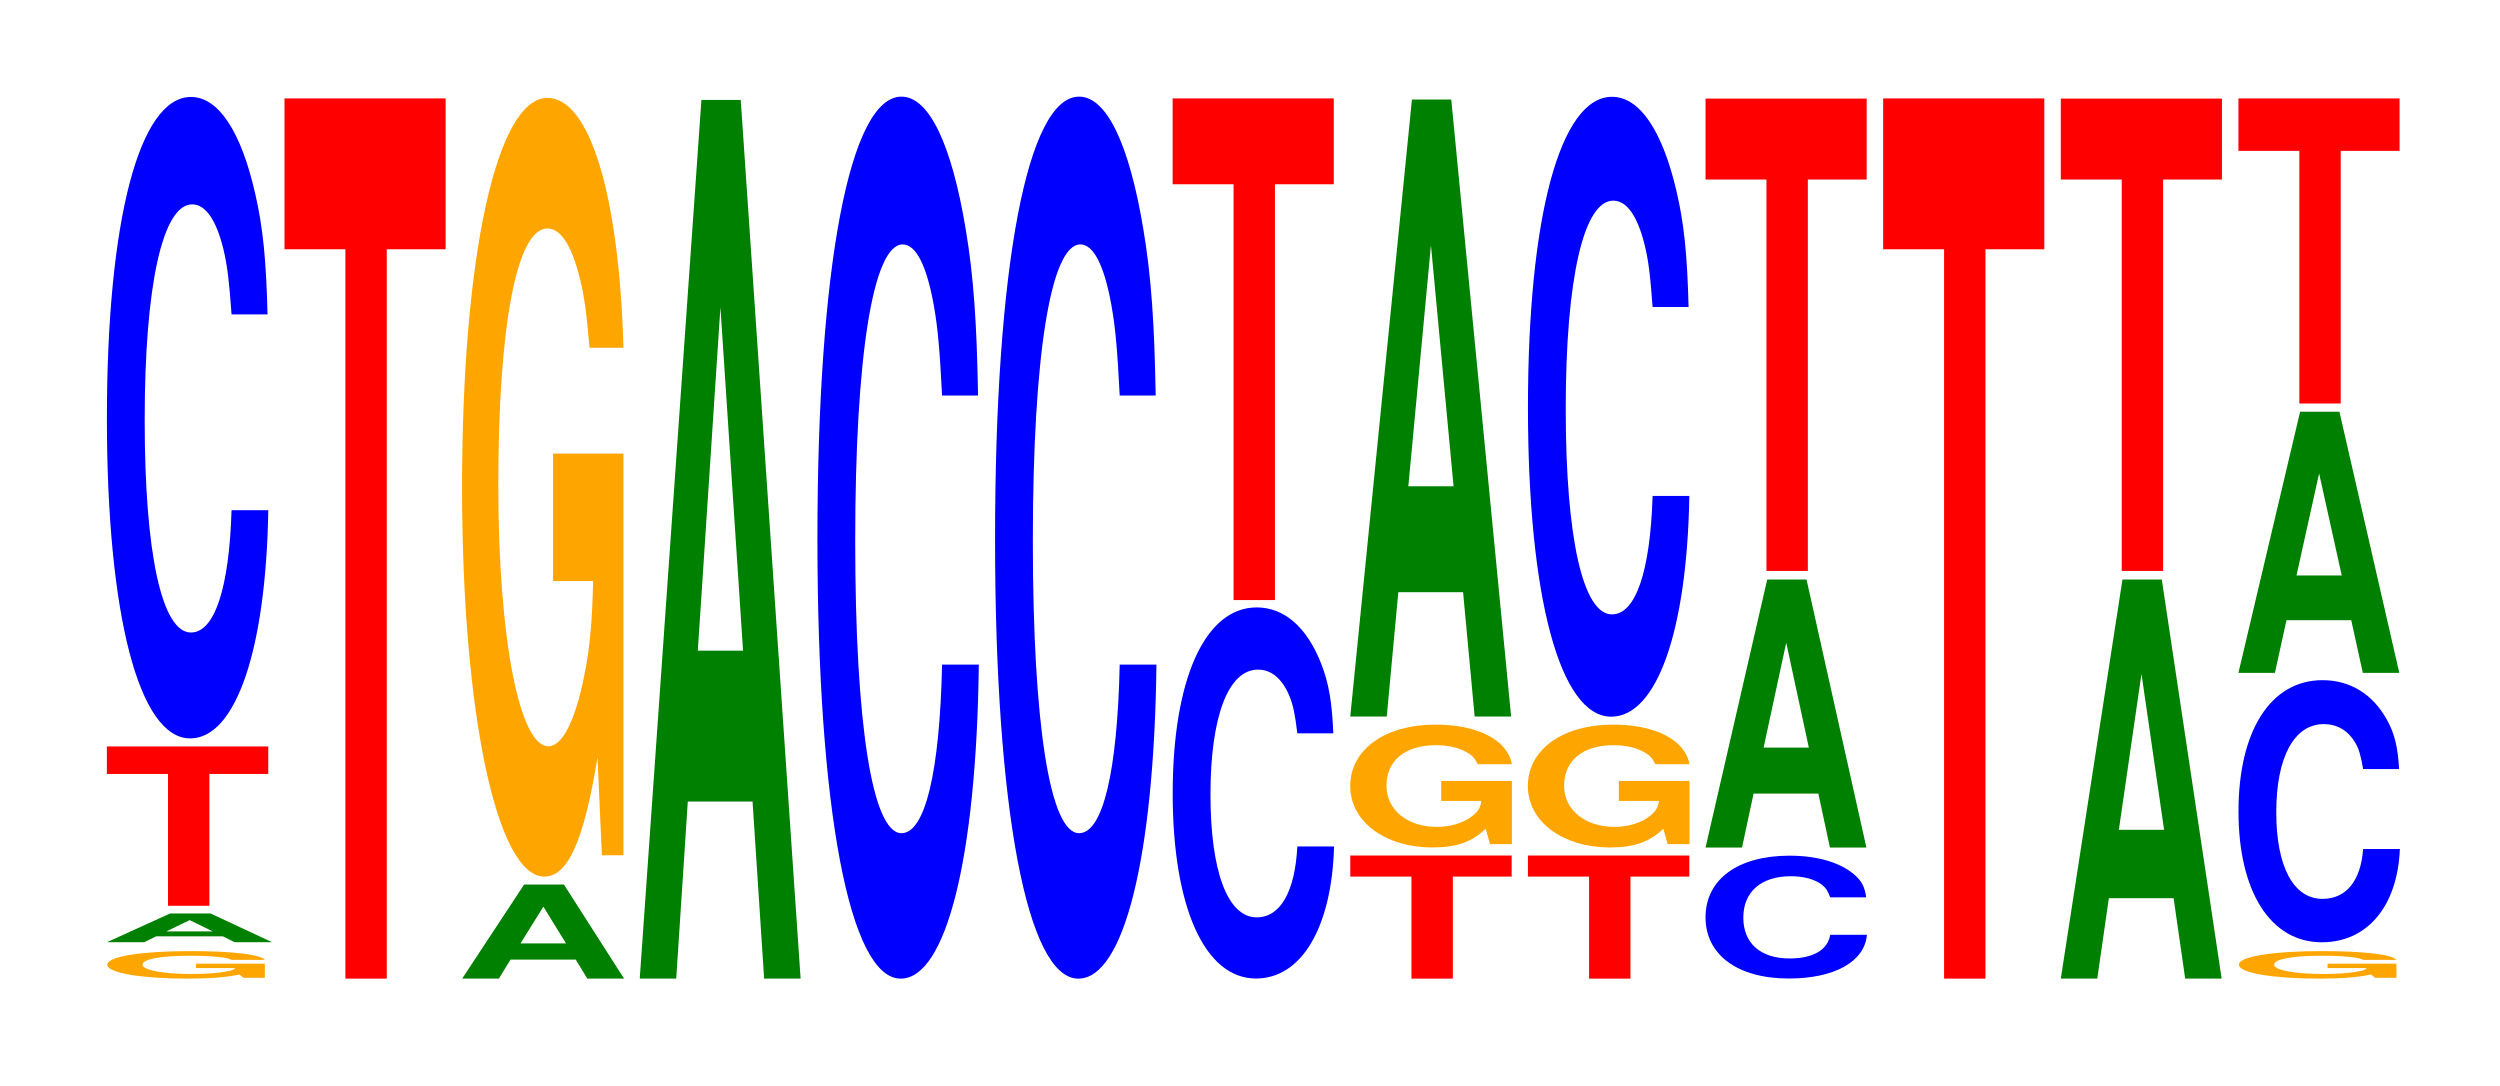 <?xml version="1.0" encoding="UTF-8"?>
<svg xmlns="http://www.w3.org/2000/svg" xmlns:xlink="http://www.w3.org/1999/xlink" width="152pt" height="66pt" viewBox="0 0 152 66" version="1.1">
<defs>
<g>
<symbol overflow="visible" id="glyph0-0">
<path style="stroke:none;" d="M 10.188 -0.859 L 6 -0.859 L 6 -0.594 L 8.375 -0.594 C 8.328 -0.5 8.188 -0.438 7.859 -0.391 C 7.344 -0.281 6.562 -0.234 5.734 -0.234 C 4 -0.234 2.75 -0.469 2.75 -0.797 C 2.75 -1.141 3.859 -1.344 5.672 -1.344 C 6.422 -1.344 7.047 -1.312 7.516 -1.25 C 7.828 -1.219 7.984 -1.172 8.172 -1.094 L 10.188 -1.094 C 9.922 -1.422 8.188 -1.625 5.656 -1.625 C 2.656 -1.625 0.609 -1.297 0.609 -0.797 C 0.609 -0.297 2.672 0.047 5.484 0.047 C 6.891 0.047 7.844 -0.031 8.641 -0.203 L 8.891 0 L 10.188 0 Z M 10.188 -0.859 "/>
</symbol>
<symbol overflow="visible" id="glyph1-0">
<path style="stroke:none;" d="M 7.438 -0.359 L 8.156 0 L 10.438 0 L 6.688 -1.75 L 4.234 -1.75 L 0.391 0 L 2.656 0 L 3.391 -0.359 Z M 6.828 -0.656 L 4 -0.656 L 5.422 -1.344 Z M 6.828 -0.656 "/>
</symbol>
<symbol overflow="visible" id="glyph2-0">
<path style="stroke:none;" d="M 6.469 -8.016 L 10.047 -8.016 L 10.047 -9.688 L 0.234 -9.688 L 0.234 -8.016 L 3.953 -8.016 L 3.953 0 L 6.469 0 Z M 6.469 -8.016 "/>
</symbol>
<symbol overflow="visible" id="glyph3-0">
<path style="stroke:none;" d="M 10.438 -24.609 C 10.359 -27.828 10.172 -29.859 9.688 -31.953 C 8.828 -35.734 7.453 -37.828 5.781 -37.828 C 2.641 -37.828 0.672 -30.328 0.672 -18.281 C 0.672 -6.328 2.625 1.172 5.734 1.172 C 8.5 1.172 10.344 -4.188 10.484 -12.703 L 8.25 -12.703 C 8.109 -7.969 7.219 -5.266 5.781 -5.266 C 4.016 -5.266 2.969 -10.062 2.969 -18.172 C 2.969 -26.391 4.062 -31.297 5.859 -31.297 C 6.656 -31.297 7.312 -30.375 7.75 -28.594 C 8 -27.562 8.109 -26.594 8.25 -24.609 Z M 10.438 -24.609 "/>
</symbol>
<symbol overflow="visible" id="glyph4-0">
<path style="stroke:none;" d="M 6.453 -44.344 L 10.031 -44.344 L 10.031 -53.516 L 0.234 -53.516 L 0.234 -44.344 L 3.938 -44.344 L 3.938 0 L 6.453 0 Z M 6.453 -44.344 "/>
</symbol>
<symbol overflow="visible" id="glyph5-0">
<path style="stroke:none;" d="M 7.281 -1.156 L 7.984 0 L 10.219 0 L 6.562 -5.719 L 4.141 -5.719 L 0.375 0 L 2.609 0 L 3.312 -1.156 Z M 6.688 -2.141 L 3.922 -2.141 L 5.312 -4.375 Z M 6.688 -2.141 "/>
</symbol>
<symbol overflow="visible" id="glyph6-0">
<path style="stroke:none;" d="M 10.422 -24.297 L 6.141 -24.297 L 6.141 -16.547 L 8.578 -16.547 C 8.516 -14 8.375 -12.453 8.047 -10.844 C 7.516 -8.125 6.719 -6.5 5.859 -6.5 C 4.094 -6.5 2.812 -13.078 2.812 -22.375 C 2.812 -32.094 3.938 -37.984 5.797 -37.984 C 6.562 -37.984 7.203 -37.062 7.688 -35.266 C 8 -34.141 8.156 -33.094 8.359 -30.734 L 10.422 -30.734 C 10.156 -40.031 8.375 -45.922 5.797 -45.922 C 2.719 -45.922 0.609 -36.312 0.609 -22.25 C 0.609 -8.547 2.719 1.422 5.609 1.422 C 7.047 1.422 8.016 -0.75 8.844 -5.828 L 9.109 0.125 L 10.422 0.125 Z M 10.422 -24.297 "/>
</symbol>
<symbol overflow="visible" id="glyph7-0">
<path style="stroke:none;" d="M 7.234 -10.766 L 7.938 0 L 10.156 0 L 6.516 -53.422 L 4.125 -53.422 L 0.375 0 L 2.594 0 L 3.297 -10.766 Z M 6.656 -19.938 L 3.906 -19.938 L 5.281 -40.812 Z M 6.656 -19.938 "/>
</symbol>
<symbol overflow="visible" id="glyph8-0">
<path style="stroke:none;" d="M 10.438 -33.844 C 10.359 -38.266 10.172 -41.062 9.688 -43.953 C 8.828 -49.141 7.453 -52.016 5.781 -52.016 C 2.641 -52.016 0.672 -41.703 0.672 -25.125 C 0.672 -8.703 2.625 1.609 5.734 1.609 C 8.5 1.609 10.344 -5.75 10.484 -17.484 L 8.25 -17.484 C 8.109 -10.953 7.219 -7.234 5.781 -7.234 C 4.016 -7.234 2.969 -13.828 2.969 -25 C 2.969 -36.297 4.062 -43.031 5.859 -43.031 C 6.656 -43.031 7.312 -41.766 7.75 -39.312 C 8 -37.906 8.109 -36.578 8.25 -33.844 Z M 10.438 -33.844 "/>
</symbol>
<symbol overflow="visible" id="glyph9-0">
<path style="stroke:none;" d="M 10.438 -14.234 C 10.359 -16.109 10.172 -17.281 9.688 -18.5 C 8.828 -20.688 7.453 -21.891 5.781 -21.891 C 2.641 -21.891 0.672 -17.547 0.672 -10.578 C 0.672 -3.656 2.625 0.672 5.734 0.672 C 8.5 0.672 10.344 -2.422 10.484 -7.359 L 8.25 -7.359 C 8.109 -4.609 7.219 -3.047 5.781 -3.047 C 4.016 -3.047 2.969 -5.828 2.969 -10.516 C 2.969 -15.281 4.062 -18.109 5.859 -18.109 C 6.656 -18.109 7.312 -17.578 7.75 -16.547 C 8 -15.953 8.109 -15.391 8.25 -14.234 Z M 10.438 -14.234 "/>
</symbol>
<symbol overflow="visible" id="glyph10-0">
<path style="stroke:none;" d="M 6.453 -25.281 L 10.031 -25.281 L 10.031 -30.5 L 0.234 -30.5 L 0.234 -25.281 L 3.938 -25.281 L 3.938 0 L 6.453 0 Z M 6.453 -25.281 "/>
</symbol>
<symbol overflow="visible" id="glyph11-0">
<path style="stroke:none;" d="M 6.469 -6.203 L 10.047 -6.203 L 10.047 -7.484 L 0.234 -7.484 L 0.234 -6.203 L 3.953 -6.203 L 3.953 0 L 6.469 0 Z M 6.469 -6.203 "/>
</symbol>
<symbol overflow="visible" id="glyph12-0">
<path style="stroke:none;" d="M 10.438 -3.828 L 6.141 -3.828 L 6.141 -2.609 L 8.578 -2.609 C 8.531 -2.203 8.375 -1.969 8.062 -1.719 C 7.531 -1.281 6.719 -1.031 5.875 -1.031 C 4.094 -1.031 2.812 -2.062 2.812 -3.531 C 2.812 -5.062 3.953 -6 5.812 -6 C 6.578 -6 7.219 -5.844 7.703 -5.562 C 8.016 -5.391 8.172 -5.219 8.359 -4.844 L 10.438 -4.844 C 10.172 -6.312 8.375 -7.25 5.797 -7.25 C 2.719 -7.25 0.609 -5.734 0.609 -3.516 C 0.609 -1.344 2.734 0.219 5.625 0.219 C 7.062 0.219 8.031 -0.125 8.844 -0.922 L 9.109 0.016 L 10.438 0.016 Z M 10.438 -3.828 "/>
</symbol>
<symbol overflow="visible" id="glyph13-0">
<path style="stroke:none;" d="M 7.234 -7.562 L 7.938 0 L 10.156 0 L 6.516 -37.516 L 4.125 -37.516 L 0.375 0 L 2.594 0 L 3.297 -7.562 Z M 6.656 -14 L 3.906 -14 L 5.281 -28.656 Z M 6.656 -14 "/>
</symbol>
<symbol overflow="visible" id="glyph14-0">
<path style="stroke:none;" d="M 10.438 -23.766 C 10.359 -26.875 10.172 -28.844 9.688 -30.875 C 8.828 -34.516 7.453 -36.547 5.781 -36.547 C 2.641 -36.547 0.672 -29.297 0.672 -17.656 C 0.672 -6.109 2.625 1.141 5.734 1.141 C 8.5 1.141 10.344 -4.047 10.484 -12.281 L 8.25 -12.281 C 8.109 -7.688 7.219 -5.078 5.781 -5.078 C 4.016 -5.078 2.969 -9.719 2.969 -17.562 C 2.969 -25.5 4.062 -30.234 5.859 -30.234 C 6.656 -30.234 7.312 -29.344 7.75 -27.609 C 8 -26.625 8.109 -25.688 8.25 -23.766 Z M 10.438 -23.766 "/>
</symbol>
<symbol overflow="visible" id="glyph15-0">
<path style="stroke:none;" d="M 10.438 -4.719 C 10.359 -5.328 10.172 -5.719 9.688 -6.125 C 8.828 -6.844 7.453 -7.25 5.781 -7.25 C 2.641 -7.25 0.672 -5.812 0.672 -3.5 C 0.672 -1.219 2.625 0.219 5.734 0.219 C 8.5 0.219 10.344 -0.797 10.484 -2.438 L 8.25 -2.438 C 8.109 -1.531 7.219 -1 5.781 -1 C 4.016 -1 2.969 -1.922 2.969 -3.484 C 2.969 -5.062 4.062 -6 5.859 -6 C 6.656 -6 7.312 -5.812 7.75 -5.484 C 8 -5.281 8.109 -5.094 8.25 -4.719 Z M 10.438 -4.719 "/>
</symbol>
<symbol overflow="visible" id="glyph16-0">
<path style="stroke:none;" d="M 7.234 -3.281 L 7.938 0 L 10.156 0 L 6.516 -16.297 L 4.125 -16.297 L 0.375 0 L 2.594 0 L 3.297 -3.281 Z M 6.656 -6.078 L 3.906 -6.078 L 5.281 -12.453 Z M 6.656 -6.078 "/>
</symbol>
<symbol overflow="visible" id="glyph17-0">
<path style="stroke:none;" d="M 6.453 -23.797 L 10.031 -23.797 L 10.031 -28.719 L 0.234 -28.719 L 0.234 -23.797 L 3.938 -23.797 L 3.938 0 L 6.453 0 Z M 6.453 -23.797 "/>
</symbol>
<symbol overflow="visible" id="glyph18-0">
<path style="stroke:none;" d="M 7.234 -4.891 L 7.938 0 L 10.156 0 L 6.516 -24.266 L 4.125 -24.266 L 0.375 0 L 2.594 0 L 3.297 -4.891 Z M 6.656 -9.047 L 3.906 -9.047 L 5.281 -18.531 Z M 6.656 -9.047 "/>
</symbol>
<symbol overflow="visible" id="glyph19-0">
<path style="stroke:none;" d="M 10.438 -10.047 C 10.359 -11.375 10.172 -12.203 9.688 -13.062 C 8.828 -14.609 7.453 -15.453 5.781 -15.453 C 2.641 -15.453 0.672 -12.391 0.672 -7.469 C 0.672 -2.594 2.625 0.484 5.734 0.484 C 8.5 0.484 10.344 -1.703 10.484 -5.188 L 8.25 -5.188 C 8.109 -3.25 7.219 -2.156 5.781 -2.156 C 4.016 -2.156 2.969 -4.109 2.969 -7.422 C 2.969 -10.781 4.062 -12.781 5.859 -12.781 C 6.656 -12.781 7.312 -12.406 7.75 -11.688 C 8 -11.266 8.109 -10.875 8.25 -10.047 Z M 10.438 -10.047 "/>
</symbol>
<symbol overflow="visible" id="glyph20-0">
<path style="stroke:none;" d="M 7.234 -3.203 L 7.938 0 L 10.156 0 L 6.516 -15.875 L 4.125 -15.875 L 0.375 0 L 2.594 0 L 3.297 -3.203 Z M 6.656 -5.922 L 3.906 -5.922 L 5.281 -12.125 Z M 6.656 -5.922 "/>
</symbol>
<symbol overflow="visible" id="glyph21-0">
<path style="stroke:none;" d="M 6.453 -15.359 L 10.031 -15.359 L 10.031 -18.547 L 0.234 -18.547 L 0.234 -15.359 L 3.938 -15.359 L 3.938 0 L 6.453 0 Z M 6.453 -15.359 "/>
</symbol>
</g>
</defs>
<g id="surface1">
<g style="fill:rgb(100%,64.647%,0%);fill-opacity:1;">
  <use xlink:href="#glyph0-0" x="5.915" y="59.452"/>
</g>
<g style="fill:rgb(0%,50.194%,0%);fill-opacity:1;">
  <use xlink:href="#glyph1-0" x="6.11" y="57.287"/>
</g>
<g style="fill:rgb(100%,0%,0%);fill-opacity:1;">
  <use xlink:href="#glyph2-0" x="6.263" y="55.073"/>
</g>
<g style="fill:rgb(0%,0%,100%);fill-opacity:1;">
  <use xlink:href="#glyph3-0" x="5.828" y="43.723"/>
</g>
<g style="fill:rgb(100%,0%,0%);fill-opacity:1;">
  <use xlink:href="#glyph4-0" x="17.063" y="59.5"/>
</g>
<g style="fill:rgb(0%,50.194%,0%);fill-opacity:1;">
  <use xlink:href="#glyph5-0" x="27.725" y="59.5"/>
</g>
<g style="fill:rgb(100%,64.647%,0%);fill-opacity:1;">
  <use xlink:href="#glyph6-0" x="27.485" y="51.875"/>
</g>
<g style="fill:rgb(0%,50.194%,0%);fill-opacity:1;">
  <use xlink:href="#glyph7-0" x="38.521" y="59.5"/>
</g>
<g style="fill:rgb(0%,0%,100%);fill-opacity:1;">
  <use xlink:href="#glyph8-0" x="49.028" y="57.892"/>
</g>
<g style="fill:rgb(0%,0%,100%);fill-opacity:1;">
  <use xlink:href="#glyph8-0" x="59.828" y="57.892"/>
</g>
<g style="fill:rgb(0%,0%,100%);fill-opacity:1;">
  <use xlink:href="#glyph9-0" x="70.628" y="58.822"/>
</g>
<g style="fill:rgb(100%,0%,0%);fill-opacity:1;">
  <use xlink:href="#glyph10-0" x="71.063" y="36.484"/>
</g>
<g style="fill:rgb(100%,0%,0%);fill-opacity:1;">
  <use xlink:href="#glyph11-0" x="81.863" y="59.5"/>
</g>
<g style="fill:rgb(100%,64.647%,0%);fill-opacity:1;">
  <use xlink:href="#glyph12-0" x="81.485" y="51.307"/>
</g>
<g style="fill:rgb(0%,50.194%,0%);fill-opacity:1;">
  <use xlink:href="#glyph13-0" x="81.721" y="43.566"/>
</g>
<g style="fill:rgb(100%,0%,0%);fill-opacity:1;">
  <use xlink:href="#glyph11-0" x="92.663" y="59.5"/>
</g>
<g style="fill:rgb(100%,64.647%,0%);fill-opacity:1;">
  <use xlink:href="#glyph12-0" x="92.285" y="51.307"/>
</g>
<g style="fill:rgb(0%,0%,100%);fill-opacity:1;">
  <use xlink:href="#glyph14-0" x="92.228" y="42.433"/>
</g>
<g style="fill:rgb(0%,0%,100%);fill-opacity:1;">
  <use xlink:href="#glyph15-0" x="103.025" y="59.275"/>
</g>
<g style="fill:rgb(0%,50.194%,0%);fill-opacity:1;">
  <use xlink:href="#glyph16-0" x="103.321" y="51.532"/>
</g>
<g style="fill:rgb(100%,0%,0%);fill-opacity:1;">
  <use xlink:href="#glyph17-0" x="103.463" y="34.713"/>
</g>
<g style="fill:rgb(100%,0%,0%);fill-opacity:1;">
  <use xlink:href="#glyph4-0" x="114.263" y="59.5"/>
</g>
<g style="fill:rgb(0%,50.194%,0%);fill-opacity:1;">
  <use xlink:href="#glyph18-0" x="124.921" y="59.5"/>
</g>
<g style="fill:rgb(100%,0%,0%);fill-opacity:1;">
  <use xlink:href="#glyph17-0" x="125.063" y="34.713"/>
</g>
<g style="fill:rgb(100%,64.647%,0%);fill-opacity:1;">
  <use xlink:href="#glyph0-0" x="135.515" y="59.452"/>
</g>
<g style="fill:rgb(0%,0%,100%);fill-opacity:1;">
  <use xlink:href="#glyph19-0" x="135.428" y="56.807"/>
</g>
<g style="fill:rgb(0%,50.194%,0%);fill-opacity:1;">
  <use xlink:href="#glyph20-0" x="135.721" y="40.91"/>
</g>
<g style="fill:rgb(100%,0%,0%);fill-opacity:1;">
  <use xlink:href="#glyph21-0" x="135.863" y="24.532"/>
</g>
</g>
</svg>
